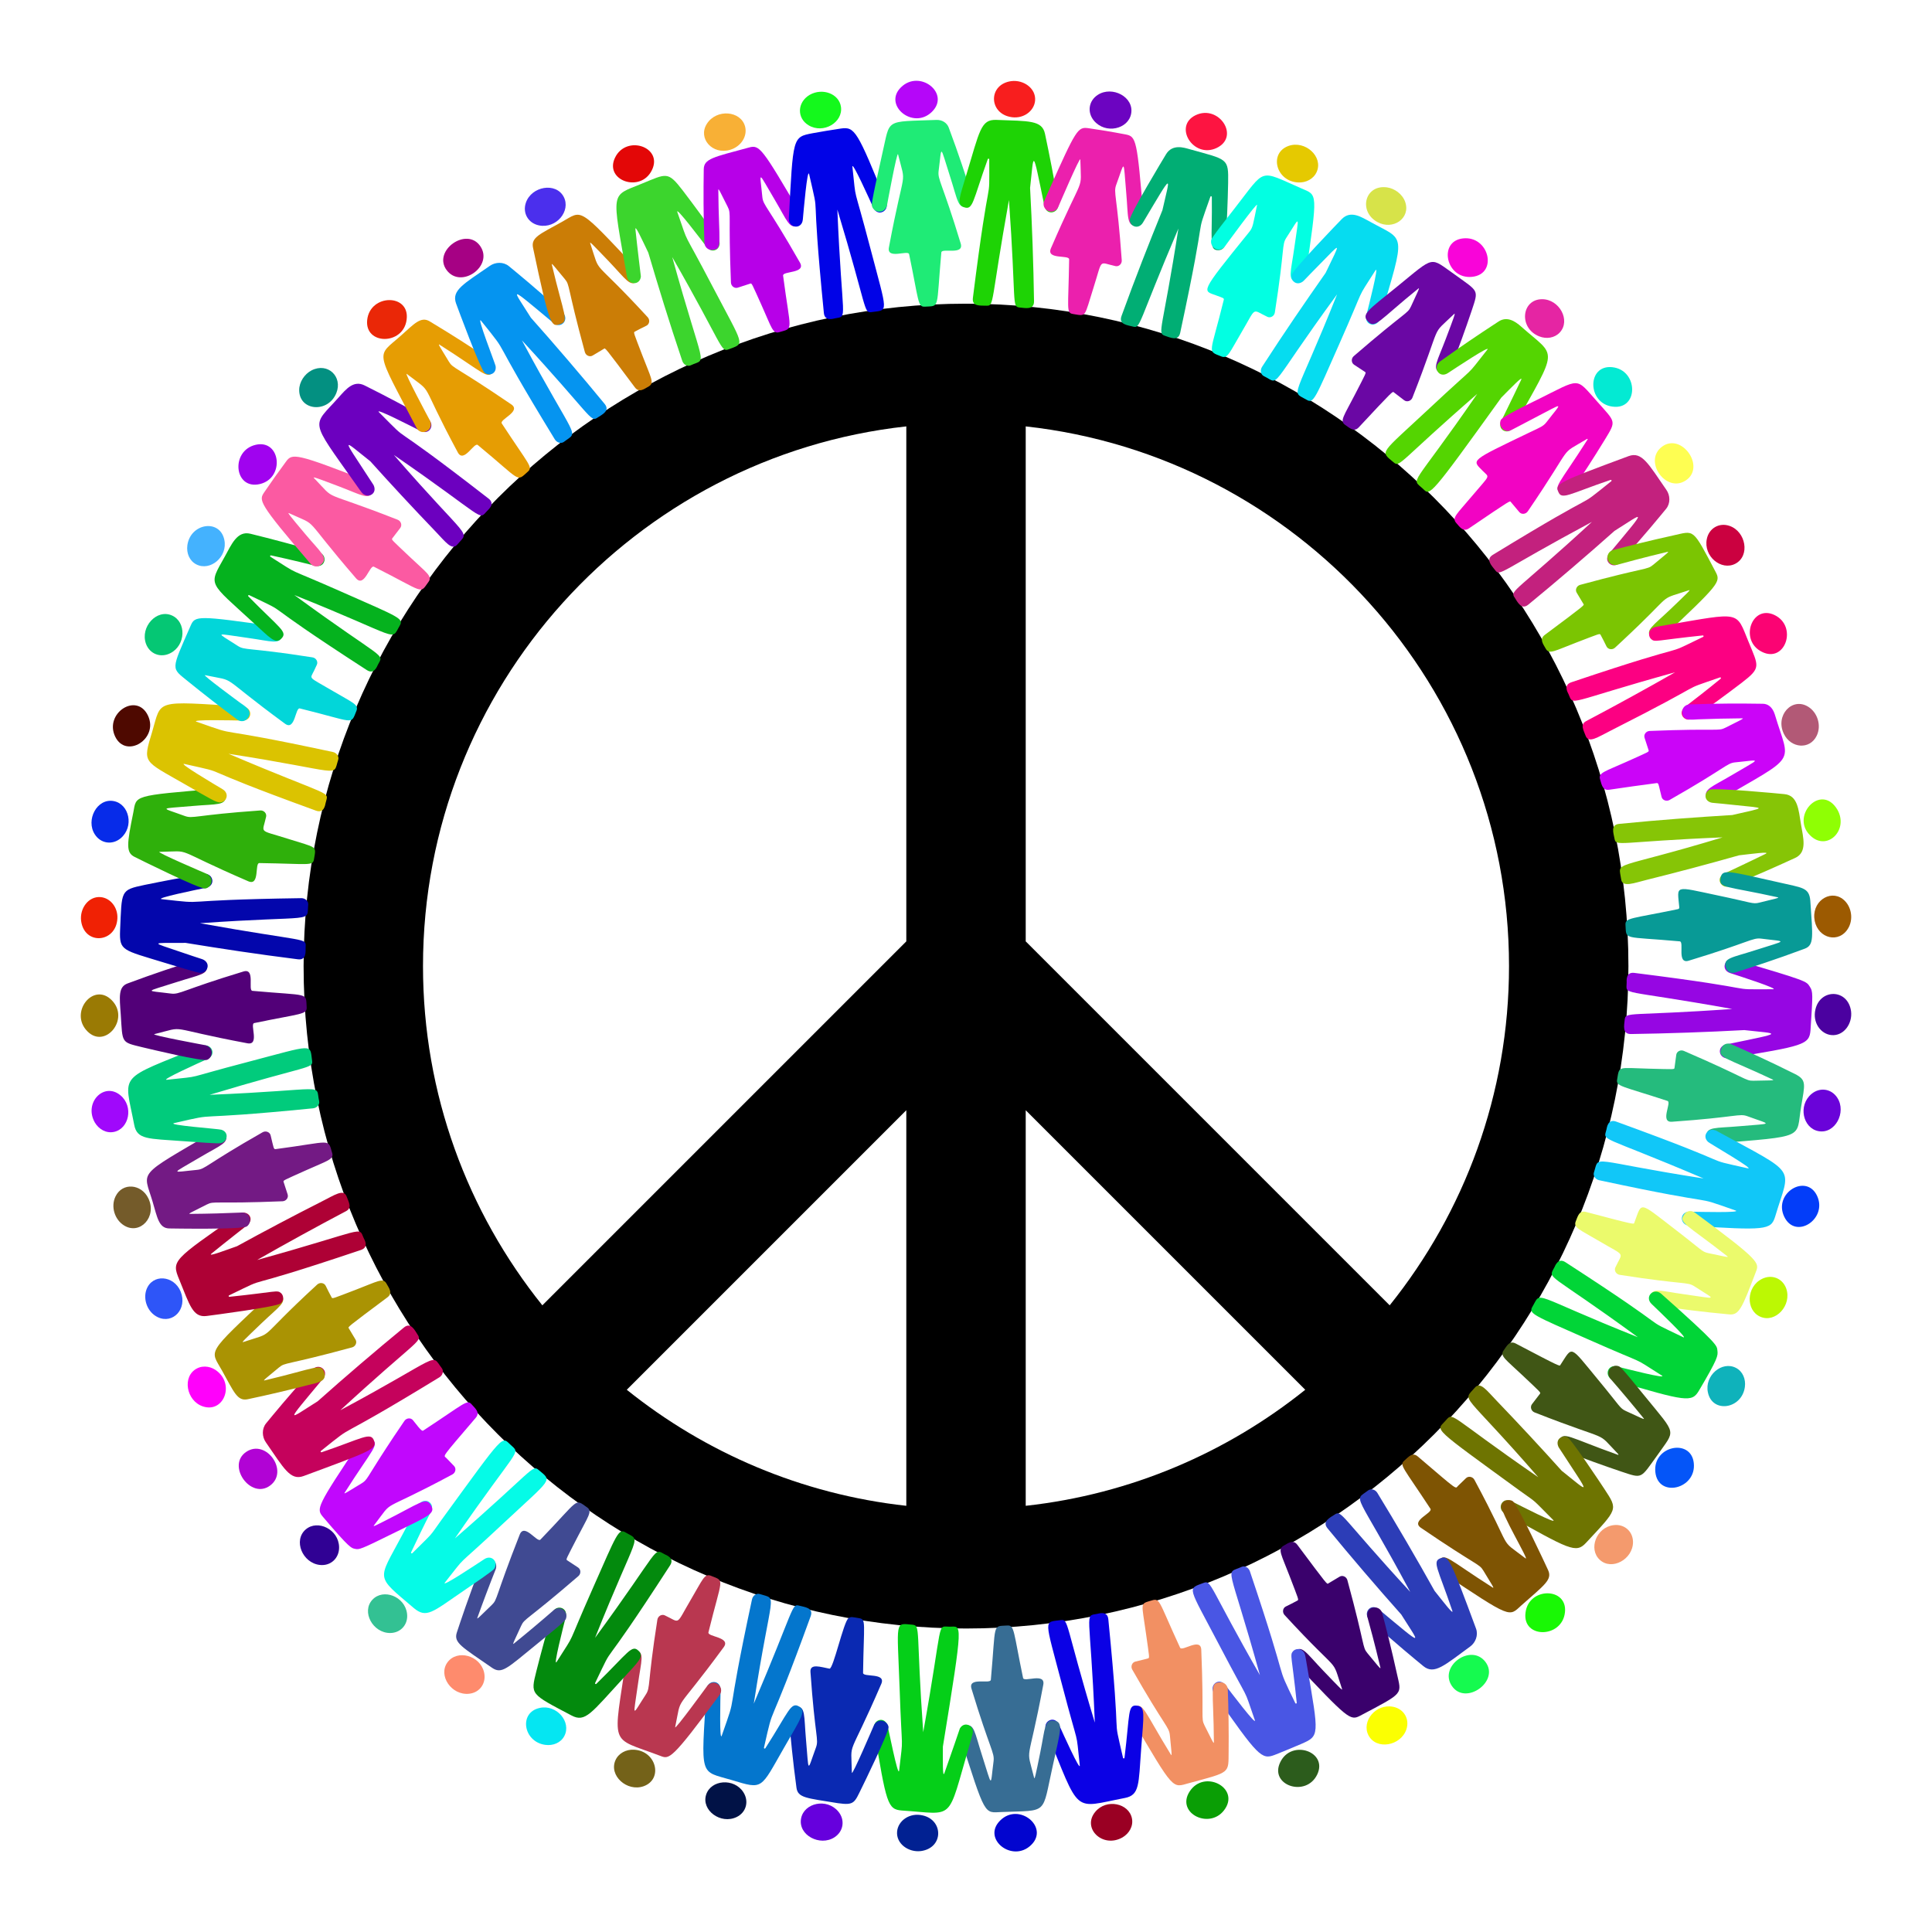 <?xml version="1.0" encoding="UTF-8"?>
<!DOCTYPE svg  PUBLIC '-//W3C//DTD SVG 1.1//EN'  'http://www.w3.org/Graphics/SVG/1.1/DTD/svg11.dtd'>
<svg enable-background="new 0 0 1745.813 1745.974" version="1.1" viewBox="0 0 1745.8 1746" xml:space="preserve" xmlns="http://www.w3.org/2000/svg">
<style type="text/css">
	.st0{fill:#9606E3;}
	.st1{fill:#4B01A0;}
	.st2{fill:#25BB7D;}
	.st3{fill:#6A03D9;}
	.st4{fill:#11C7F8;}
	.st5{fill:#033DF9;}
	.st6{fill:#EBFA6C;}
	.st7{fill:#BCF803;}
	.st8{fill:#01D537;}
	.st9{fill:#0FB2BB;}
	.st10{fill:#405615;}
	.st11{fill:#0455F8;}
	.st12{fill:#6E7401;}
	.st13{fill:#F49A6D;}
	.st14{fill:#7E5403;}
	.st15{fill:#19F805;}
	.st16{fill:#2C3DB7;}
	.st17{fill:#15FA4F;}
	.st18{fill:#3A016C;}
	.st19{fill:#FBFF02;}
	.st20{fill:#4956E4;}
	.st21{fill:#2C5C1C;}
	.st22{fill:#F29063;}
	.st23{fill:#0A9E05;}
	.st24{fill:#0B01E5;}
	.st25{fill:#9A0023;}
	.st26{fill:#376D94;}
	.st27{fill:#0205CF;}
	.st28{fill:#05CF18;}
	.st29{fill:#012192;}
	.st30{fill:#0A29B2;}
	.st31{fill:#6600DD;}
	.st32{fill:#0476CD;}
	.st33{fill:#011246;}
	.st34{fill:#B93750;}
	.st35{fill:#746219;}
	.st36{fill:#038A0D;}
	.st37{fill:#05E6F2;}
	.st38{fill:#404A92;}
	.st39{fill:#FE8B6D;}
	.st40{fill:#05FBE7;}
	.st41{fill:#33C193;}
	.st42{fill:#C107FD;}
	.st43{fill:#300194;}
	.st44{fill:#C5025C;}
	.st45{fill:#B103D5;}
	.st46{fill:#AA9303;}
	.st47{fill:#FF01FB;}
	.st48{fill:#AE0135;}
	.st49{fill:#2E55F8;}
	.st50{fill:#731A84;}
	.st51{fill:#745B2A;}
	.st52{fill:#01CB7C;}
	.st53{fill:#A008FB;}
	.st54{fill:#520078;}
	.st55{fill:#9A7A04;}
	.st56{fill:#0306AC;}
	.st57{fill:#F02104;}
	.st58{fill:#2FB00B;}
	.st59{fill:#072BE9;}
	.st60{fill:#DBC301;}
	.st61{fill:#4E0900;}
	.st62{fill:#02D6D9;}
	.st63{fill:#05C774;}
	.st64{fill:#05B21E;}
	.st65{fill:#44B2FE;}
	.st66{fill:#FB5AA2;}
	.st67{fill:#A003EF;}
	.st68{fill:#6C00BF;}
	.st69{fill:#039081;}
	.st70{fill:#E69D03;}
	.st71{fill:#EA2707;}
	.st72{fill:#0594F0;}
	.st73{fill:#A60184;}
	.st74{fill:#CB7D06;}
	.st75{fill:#4B2FED;}
	.st76{fill:#3CD52D;}
	.st77{fill:#E30707;}
	.st78{fill:#B700E8;}
	.st79{fill:#F8B036;}
	.st80{fill:#0103E7;}
	.st81{fill:#14F91C;}
	.st82{fill:#1FEB76;}
	.st83{fill:#B506F9;}
	.st84{fill:#1ED305;}
	.st85{fill:#F81E1E;}
	.st86{fill:#EB20AD;}
	.st87{fill:#6C04C1;}
	.st88{fill:#01AE74;}
	.st89{fill:#FD1441;}
	.st90{fill:#02FFE2;}
	.st91{fill:#E5C901;}
	.st92{fill:#06DCF0;}
	.st93{fill:#D7E349;}
	.st94{fill:#6A07A4;}
	.st95{fill:#F904D9;}
	.st96{fill:#54D501;}
	.st97{fill:#E525A3;}
	.st98{fill:#F203C3;}
	.st99{fill:#03EAD3;}
	.st100{fill:#C3217E;}
	.st101{fill:#FEFE52;}
	.st102{fill:#7BC502;}
	.st103{fill:#CB0140;}
	.st104{fill:#FC0082;}
	.st105{fill:#FB0373;}
	.st106{fill:#CB04F8;}
	.st107{fill:#B25976;}
	.st108{fill:#86C506;}
	.st109{fill:#8FFF04;}
	.st110{fill:#089A96;}
	.st111{fill:#9C5A01;}
</style>

	
		<path d="m872.91 274.42c-330.05 0-598.57 268.52-598.57 598.57s268.52 598.57 598.57 598.57 598.57-268.52 598.57-598.57-268.52-598.57-598.57-598.57zm490.67 598.57c0 115.88-40.408 222.49-107.84 306.54l-328.88-328.88v-465.35c245.26 26.949 436.72 235.37 436.72 487.69zm-544.62 487.69c-94.92-10.43-181.77-48.038-252.59-104.86l252.59-252.59v357.45zm107.9-357.45 252.59 252.59c-70.821 56.821-157.67 94.43-252.59 104.86v-357.45zm-107.9-617.94v465.35l-328.89 328.88c-67.431-84.044-107.84-190.65-107.84-306.54 1e-3 -252.33 191.46-460.74 436.72-487.69z"/>
		
			
				
					<path class="st0" d="m1559.9 943.76c54.22-11.188 48.306-9.331 16.31-12.945-32.34 1.78-70.044 3.096-102.43 3.566-8.098 0.108-6.128-7.85-5.673-12.945 0.766-7.547 4.582-3.117 97.154-9.707-103.59-18.632-95.359-11.738-95.382-23.917 0.018-1.633-0.893-9.649 6.897-8.676 127.16 15.984 77.492 14.883 125.22 14.772 6.733-0.015-30.047-11.839-38.593-14.607-9.034-2.951-4.825-14.682 3.971-12.115 65.925 19.227 64.828 19.56 67.888 24.203 3.188 4.832 2.825 6.929 0.749 39.605-1.078 13.164-6.44 14.199-73.616 25.193-9.052 1.495-11.882-10.516-2.495-12.427z"/>
					<path class="st1" d="m1655.1 935.34c-9.779-0.814-17.464-11.289-14.645-23.16 4.288-19.006 29.422-18.832 32.209 1.62 1.411 11.25-6.642 22.445-17.564 21.54z"/>
				
				
					<path class="st2" d="m1542.1 1026.9c-0.547-9.027 8.054-7.286 29.641-9.213 31.324-2.754 29.46-0.878 7.399-8.996-7.736-2.813-8.637 0.742-68.336 4.95-11.143 0.781-0.034-17.517-3.985-18.81-41.653-13.67-46.599-13.032-45.548-19.353 2.089-12.63 0.296-10.56 28.788-9.8 23.191 0.562 22.847 0.802 23.067-0.778 1.578-11.259 1.264-8.902 1.58-11.68 0.349-3.071 3.795-4.901 6.83-3.611 57.791 24.948 55.233 27.097 62.992 26.966 13.866-0.284 19.342-0.132 17.469-1.017-43.647-20.573-50.215-19.406-46.579-28.28 1.638-4.03 5.687-5.136 9.093-3.654 20.294 8.961 33.746 15.099 57.411 26.836 10.925 5.49 8.951 9.358 5.597 29.828-4.807 28.667 5.567 26.157-78.07 33.018-3.395 0.268-7.072-1.716-7.349-6.406z"/>
					<path class="st3" d="m1643.1 1022.1c-13.911-2.686-18.61-23.136-6.189-33.591 7.491-6.259 17.971-4.865 23.349 3.503 8.426 13.006-1.942 33.027-17.16 30.088z"/>
				
			
			
				
					<path class="st4" d="m1527 1094.9c8.309 0.158 47.599 1.144 41.193-1.105-44.309-15.561-3.437-1.648-123.03-27.289-3.534-0.762-5.821-4.084-4.859-7.051 5.33-16.392-5.838-10.831 99.084 5.428-96.099-40.938-90.402-32.794-87.698-44.52 0.348-1.432 1.24-9.577 8.67-6.885 120.42 43.733 71.871 31.613 118.82 42.205 7.676 1.735-34.256-22.433-35.743-23.829-6.092-5.721 0.641-13.799 7.816-9.905 74.616 40.838 66.613 31.05 52.792 77.502-3.802 12.083-8.458 12.497-77.382 8.121-9.137-0.566-9.266-12.908 0.338-12.672z"/>
					<path class="st5" d="m1612.2 1099.3c-9.91-21.237 19.845-39.183 29.643-18.96 10.126 21.071-19.465 40.557-29.643 18.96z"/>
				
				
					<path class="st6" d="m1491.1 1171.9c1.612-8.91 9.353-5.312 30.936-2.344 31.117 4.314 29.014 5.809 9.25-7.098-6.895-4.465-8.238-1.176-67.701-10.487-3.25-0.51-5.221-3.895-3.914-6.694 6.842-14.634 9.593-9.488-14.31-23.611-17.871-10.581-23.77-12.225-21.495-17.983 1.906-4.673 3.034-10.189 9.345-8.526 45.385 12.037 43.062 11.119 43.549 9.838 7.195-18.923 3.232-20.035 35.836 5.094 25.722 19.723 25.054 20.984 31.141 22.275 13.579 2.828 18.876 4.199 17.249 2.918-38.046-29.911-44.572-30.184-39.071-37.99 2.532-3.605 6.734-3.703 9.683-1.526 59.535 43.955 58.156 45.405 55.032 53.607-12.527 32.89-15.14 39.158-24.029 38.339-24.228-2.227-44.473-4.841-65.783-7.925-3.518-0.521-6.548-3.464-5.718-7.887z"/>
					<path class="st7" d="m1590.6 1189.8c-13.239-5.861-12.651-27.047 1.504-34.13 8.648-4.406 18.578-0.777 21.972 8.644 5.319 15.105-9.682 31.593-23.476 25.486z"/>
				
			
			
				
					<path class="st8" d="m1461.2 1234.8c7.551 1.894 46.227 11.817 40.415 8.146-29.791-18.815-8.081-6.763-67.174-32.947-48.645-21.478-53.353-22.883-49.768-29.102 8.751-14.819-3.219-11.87 95.324 27.422-82.175-60.152-81.385-51.831-75.463-63.016 0.739-1.429 3.363-9.052 9.971-4.783 107.82 69.768 62.907 46.886 106.33 67.743 6.106 2.933-22.135-23.962-28.385-29.935-6.818-6.549 1.893-15.238 8.758-9.18 52.429 46.586 50.099 46.719 50.697 51.324 0.552 4.663 0.508 6.982-16.616 36.008-6.489 10.995-11.068 10.239-77.188-9.364-8.783-2.59-6.166-14.676 3.101-12.316z"/>
					<path class="st9" d="m1543.3 1258.2c-3.257-15.232 12.707-28.757 25.381-22.139 6.148 3.21 8.997 10.174 8.013 17.302-2.788 20.035-29.471 23.955-33.394 4.837z"/>
				
				
					<path class="st10" d="m1409 1301.8c3.702-8.72 7.55-3.419 53.005 12.825 0.329 0.119 0.616-0.307 0.376-0.558-21.855-22.643-2.933-9.208-75.716-37.776-3.057-1.222-4.218-4.956-2.347-7.417l7.168-9.361c0.954-1.31 0.937-0.95-15.854-16.857-14.879-14.122-20.59-17.363-16.95-22.338 2.939-4.018 5.175-9.305 11-6.255 41.649 21.883 39.543 20.499 40.31 19.336 11.329-17.215 7.873-18.402 33.752 12.933 20.72 25.005 19.778 26.072 25.432 28.698 12.646 5.805 17.44 8.288 16.146 6.685-9.43-11.658-20.645-25.017-30.481-36.297-4.563-6.709 2.036-12.547 7.16-11.072 2.113 0.61 1.941-0.366 24.632 27.646 28.954 35.551 27.397 29.317 10.904 53.11-15.36 21.126-12.994 21.145-32.199 14.758-16.754-5.653-34.119-11.89-52.492-19.077-3.314-1.288-5.61-4.842-3.846-8.983z"/>
					<path class="st11" d="m1495.8 1330.1c-2.381-23.744 32.232-30.671 34.737-8.157 2.691 23.695-32.362 32.055-34.737 8.157z"/>
				
			
			
				
					<path class="st12" d="m1365.8 1356.5c7.577 3.866 42.414 21.734 37.62 16.923-20.399-20.462-13.459-14.441-29.775-26.17-80.533-58.637-75.759-54.286-68.017-62.86 8.395-9.041-0.198-7.797 84.383 50.459-69.425-79.923-68.698-67.49-57.282-80.975 4.886-5.773 10.776 2.656 19.643 11.835 19.841 20.645 41.082 43.545 58.871 63.368 25.738 20.469 26.367 23.394 1.094-15.348-3.842-5.851-3.93-5.893-4.303-6.855-2.499-6.469 3.508-10.277 8.245-8.119 3.833 1.757 31.771 44.12 33.658 46.984 12.179 18.636 12.052 17.402-16.715 48.322-9.303 9.994-14.866 6.204-73.198-26.265-8.011-4.496-2.619-15.587 5.776-11.299z"/>
					<path class="st13" d="m1445.5 1409.4c-10.357-9.717-3.061-29.243 12.516-31.244 9.544-1.273 17.531 5.422 17.612 15.22 0.053 15.688-19.241 26.24-30.128 16.024z"/>
				
				
					<path class="st14" d="m1300.1 1410.4c5.52-7.771 8.061-1.676 48.824 24.205 1.757 1.125-1.34-3.483-8.489-15.294-4.051-6.636-4.756-3.496-56.505-38.771-9.447-6.515 11.12-13.405 8.639-17.187-24.779-37.85-28.306-39.334-23.523-43.578 3.958-3.507 7.297-7.774 12.135-3.647 37.732 32.224 33.596 29.075 36.36 26.505 1.916-1.768 1.656-1.542 7.155-6.915 2.212-2.16 6.063-1.422 7.621 1.474 37.23 69.282 20.219 51.081 46.133 70.946 4.327 3.295-23.321-42.259-21.587-47.739 1.062-3.289 5.74-6.323 9.845-4.063 4.361 2.406 30.301 58.32 32.169 62.392 4.022 8.728-3.104 13.296-24.121 31.937-11.438 10.314-8.149 12.698-72.875-30.629-3.001-2.033-4.363-6.017-1.781-9.636z"/>
					<path class="st15" d="m1378.5 1457.2c2.834-23.299 38.079-23.146 35.636-0.301-2.536 23.734-38.782 24.019-35.636 0.301z"/>
				
			
			
				
					<path class="st16" d="m1245.9 1454.2c42.52 35.419 37.435 32.001 20.305 4.709-21.561-24.192-46.095-52.866-66.65-77.904-5.131-6.266 2.32-9.663 6.598-12.473 6.268-4.236 5.386 1.755 68.156 69.927-50.243-93.716-51.661-81.202-37.986-91.705 2.481-1.901 6.374-0.854 8.263 2.23 16.904 27.645 35.93 60.232 51.699 88.535 7.489 9.342 17.697 22.846 15.997 17.859-13.012-38.476-18.603-44.668-10.242-47.436 6.911-2.298 8.416 0.793 31.737 63.723 2.176 5.931-0.436 12.713-5.433 16.291-23.083 16.829-32.266 25.711-42.197 17.579-6.23-5.135-24.84-20.296-48.404-41.629-6.801-6.14 0.804-15.838 8.157-9.706z"/>
					<path class="st17" d="m1311.9 1523.4c-11.99-17.901 17.427-38.823 30.401-21.619 13.233 17.548-18.164 39.891-30.401 21.619z"/>
				
				
					<path class="st18" d="m1169.9 1492.1c6.639-5.902 10.212 1.225 25.672 17.419 15.14 15.787 17.735 18.541 17.12 16.667-10.358-31.215 0.877-9.406-51.929-66.819-2.227-2.423-1.661-6.297 1.105-7.671 6.346-3.149 4.077-1.986 10.491-5.365 1.439-0.76 1.121-0.808-6.991-22.022-7.368-19.323-10.998-24.377-5.63-27.464 4.415-2.471 8.733-6.075 12.637-0.845 27.913 37.353 26.602 35.598 27.953 34.799 9.383-5.545 7.421-4.364 10.115-6.049 2.62-1.638 6.201-0.081 7.083 3.095 16.522 60.81 13.238 60.086 18.172 66.069 8.864 10.667 12.157 15.044 11.683 13.028-5.29-22.349-9.626-37.964-11.81-45.925-1.426-9.435 11.187-11.592 13.411-3.306 3.285 12.033 8.61 33.324 13.212 54.27 4.214 19.509 7.437 16.963-33.153 38.392-8.954 4.718-11.155 2.893-59.576-48.545-2.454-2.623-2.945-6.807 0.435-9.728z"/>
					<path class="st19" d="m1236.6 1568.1c-6.626-12.66 6.644-28.997 22.407-25.775 9.563 1.958 15.005 11.021 11.813 20.443-5.046 14.907-27.136 18.868-34.22 5.332z"/>
				
			
			
				
					<path class="st20" d="m1107.3 1522.7c4.806 6.286 28.807 38.007 26.551 31.533-11.618-33.329-2.107-10.301-32.053-67.615-28.582-54.537-29.29-50.541-14.13-56.308 7.04-2.689 5.02 3.261 50.826 83.368-29.047-104.78-31.902-90.63-16.597-97.806 2.827-1.323 6.377 0.548 7.534 3.978 38.306 113.81 20.868 77.528 41.06 119.2 0.315 0.65 1.351 0.348 1.277-0.369-4.437-42.592-6.404-43.042-3.37-46.581 2.073-2.381 6.556-3.017 9.375 0.369 1.707 2.056 1.606 3.209 3.408 13.556 10.688 62.494 11.329 62.553-5.431 69.881-8.419 3.676-22.553 9.358-23.971 9.883-11.855 4.519-14.957 1.277-54.582-55.411-5.236-7.467 4.297-15.339 10.103-7.682z"/>
					<path class="st21" d="m1157 1592.1c10.212-20.66 43.117-9.286 33.292 11.337-10.129 21.241-43.901 9.743-33.292-11.337z"/>
				
				
					<path class="st22" d="m1024.7 1542.6c8.611-4.502 8.6 2.71 33.441 43.067 1.099 1.784 0.3-3.793-1.002-17.504-0.804-8.15-4.213-7.193-34.002-59.471-1.626-2.857-0.21-6.515 2.79-7.248 6.935-1.69 8.693-2.089 11.427-2.858 1.563-0.424 1.289-0.423-1.888-23.048-3.752-26.903-5.358-26.183 3.545-28.849 9.805-2.926 6.425-3.086 27.345 42.212 1.755 3.813 18.597-9.583 19.135 1.781 2.538 62.461-0.559 61.471 2.945 68.467 6.265 12.398 8.481 17.359 8.468 15.293-0.349-48.332-4.181-53.649 5.338-54.252 4.453-0.284 7.099 3.016 7.225 6.605 0.647 17.246 0.957 38.891 0.746 55.85-0.3 20.09 2.279 18.32-35.805 28.643-15.286 4.133-12.947 7.964-52.31-59.29-1.78-3.065-1.379-7.275 2.602-9.398z"/>
					<path class="st23" d="m1075 1618.8c12.969-19.942 44.47-3.877 32.285 15.279-12.763 20.286-45.331 4.799-32.285-15.279z"/>
				
			
			
				
					<path class="st24" d="m956.88 1558.4c3.18 6.989 19.567 43.492 18.817 36.678-3.853-35.024 0.253-10.535-16.1-73.065-15.924-60.583-16.706-55.871-1.16-58.054 7.419-1.034 3.758 2.939 30.867 92.631-4.213-102.51-9.877-95.99 2.24-98.298 1.234-0.22 9.17-3.036 9.955 4.83 12.645 127.64 2.527 78.323 13.301 125.36 0.161 0.704 1.238 0.639 1.327-0.077 4.981-40.433 2.686-48.366 11.445-47.115 7.524 0.953 5.988 7.497 3.597 39.279-2.351 31.8-1.267 41.559-14.78 44.136-47.518 9.082-39.769 16.264-71.072-61.07-3.45-8.481 7.631-13.961 11.563-5.237z"/>
					<path class="st25" d="m989.73 1637.2c10.039-12.156 30.44-7.844 33.136 6.047 1.338 6.893-2.443 13.455-8.535 17.067-17.969 10.237-36.918-8.355-24.601-23.114z"/>
				
				
					<path class="st26" d="m871.86 1559.4c8.585-2.41 8.696 5.613 15.547 26.838 9.616 29.87 7.345 28.726 10.404 5.26 1.018-8.038-3.211-10.365-19.949-65.547-3.322-10.967 17.093-3.792 17.493-8.05 4.714-52.295 1.029-48.163 14.86-49.056 6.619-0.422 5.455 5.214 14.261 47.444 0.856 4.084 20.281-5.155 18.271 6.016-14.415 77.006-15.891 53.426-8.273 84.206 0.423 1.686 1.244-1.678 5.584-23.253 4.469-22.086 3.668-29.877 12.417-28.451 8.616 1.402 6.01 8.247-1.088 40.421-10.158 45.319-3.48 40.424-46.344 42.166-15.788 0.6-14.303 5.011-37.802-69.423-1.061-3.398 0.276-7.402 4.619-8.571z"/>
					<path class="st27" d="m903.93 1644.9c16.907-16.512 44.242 6.021 28.014 22.1-16.901 16.879-45.21-5.417-28.014-22.1z"/>
				
			
			
				
					<path class="st28" d="m801.71 1558.3c0.81 1.825 9.913 49.256 10.787 41.523 3.949-34.957 2.57-10.208 0.388-74.851-2.203-61.427-4.585-58.292 11.655-56.842 7.547 0.766 3.118 4.595 9.708 97.154 18.635-103.61 11.741-95.358 23.917-95.381 10.857 0.122 12.802-8.055-6.152 108.37 0.028 11.963-0.416 28.907 1.365 23.974 5.637-15.731 13.981-40.365 13.981-40.365 3.398-5.841 10.224-3.735 11.49 1.337 0.644 2.592 0.051 3.589-2.823 13.693-20.614 70.536-12.43 62.213-61.043 59.126-12.907-1.057-14.083-5.734-25.193-73.616-1.306-7.913 8.466-11.953 11.92-4.121z"/>
					<path class="st29" d="m810.63 1655.1c0.817-9.818 11.329-17.454 23.16-14.646 18.922 4.27 18.905 29.412-1.62 32.21-11.256 1.41-22.444-6.648-21.54-17.564z"/>
				
				
					<path class="st30" d="m719.09 1542.1c9.027-0.547 7.286 8.054 9.213 29.642 2.753 31.327 0.879 29.458 8.996 7.399 2.815-7.74-0.744-8.669-4.95-68.336-0.554-7.9 9.095-4.513 17.19-2.966 3.424 0.656 12.731-42.541 17.187-45.626 2.261-1.594 3.516-0.986 9.717 0.04 6.302 1.047 4.119 4.261 3.446 49.388-0.067 4.313 20.937-0.561 16.491 9.896-31.053 71.935-27.259 48.702-26.612 80.327 0.086 3.602 19.483-41.819 20.049-43.138 4.038-7.008 12.156-3.57 13.078 1.689 0.752 4.354-23.483 53.667-24.022 54.764-6.793 13.698-6.557 16.352-21.674 14.225-28.597-4.685-36.266-4.722-37.5-14.059-3.248-24.09-5.269-44.589-7.017-65.895-0.267-3.397 1.716-7.074 6.408-7.35z"/>
					<path class="st31" d="m723.9 1643.1c2.686-13.906 23.132-18.615 33.591-6.189 6.259 7.492 4.865 17.971-3.503 23.349-12.96 8.396-33.036-1.895-30.088-17.16z"/>
				
			
			
				
					<path class="st32" d="m651.12 1527.1c-0.159 8.322-1.144 47.597 1.106 41.193 15.554-44.289 1.664-3.516 27.289-123.03 0.762-3.534 4.084-5.821 7.051-4.859 16.726 5.439 10.785-5.542-5.428 99.084 36.984-86.822 34.057-90.489 41.052-88.584 4.693 1.316 13.172 1.775 10.353 9.555-41.2 113.45-31.972 73.463-42.206 118.82-0.161 0.711 0.841 1.105 1.233 0.492 21.106-32.838 23.021-42.556 30.702-37.6 6.223 4.005 2.238 9.267-13.753 37.047-21.619 37.641-18.598 37.951-47.221 29.308-29.311-8.721-27.973-1.093-22.851-81.764 0.567-9.136 12.912-9.266 12.673 0.339z"/>
					<path class="st33" d="m638.05 1621.8c4.302-13.699 25.247-15.351 33.641-2.362 5.257 8.078 2.779 18.201-6.049 22.478-14.428 6.933-31.997-6.09-27.592-20.116z"/>
				
				
					<path class="st34" d="m574.09 1491.1c8.909 1.612 5.313 9.347 2.344 30.936-4.314 31.117-5.809 29.014 7.098 9.25 4.465-6.895 1.176-8.238 10.487-67.701 0.51-3.25 3.895-5.221 6.694-3.914 14.634 6.842 9.488 9.593 23.611-14.31 10.581-17.871 12.225-23.77 17.983-21.495 13.047 5.32 10.297 0.494-2.149 51.18-1.02 4.141 20.5 4.157 13.849 13.329-46.387 63.227-37.456 41.318-43.915 72.332-0.717 3.501 27.873-35.738 29.197-37.552 6.566-7.073 15.966 1.628 10.935 8.443-43.928 59.5-45.398 58.159-53.607 55.033-46.889-17.859-42.552-5.932-30.414-89.812 0.521-3.516 3.462-6.55 7.887-5.719z"/>
					<path class="st35" d="m556.13 1590.6c2.815-6.358 9.591-9.856 16.607-9.53 20.396 0.908 26.697 26.588 8.88 33.006-15.092 5.315-31.598-9.671-25.487-23.476z"/>
				
			
			
				
					<path class="st36" d="m511.22 1461.2c-1.994 7.953-11.797 46.196-8.146 40.415 18.815-29.792 6.755-8.062 32.947-67.174 21.339-48.329 22.864-53.363 29.102-49.768 14.82 8.752 11.869-3.217-27.422 95.324 60.631-82.829 52.115-81.235 63.016-75.463 1.449 0.75 9.052 3.363 4.783 9.971-69.768 107.82-46.886 62.908-67.743 106.33-0.313 0.651 0.569 1.273 1.084 0.769 29.145-28.553 32.127-36.058 38.329-29.734 5.26 5.359-1.216 10.468-13.771 24.384-29.393 31.935-34.449 40.498-46.973 33.89-37.434-19.765-37.067-18.576-31.727-40.124 4.336-17.192 9.414-35.757 14.205-51.919 2.589-8.776 14.679-6.171 12.316 3.101z"/>
					<path class="st37" d="m487.82 1543.3c15.262-3.264 28.741 12.739 22.139 25.381-3.205 6.138-10.161 8.999-17.302 8.013-19.947-2.776-24.066-29.448-4.837-33.394z"/>
				
				
					<path class="st38" d="m448.1 1417.6c-5.56 13.916-11.734 30.244-16.78 44.364-0.723 1.996 3.185-2.159 13.047-11.678 5.508-5.358 2.35-5.221 25.287-63.662 4.244-10.622 15.763 7.634 18.689 4.598 36.248-37.558 30.471-37.215 42.199-29.11 5.047 3.492 0.794 8.371-8.622 26.706-10.659 20.707-10.701 20.258-9.374 21.134l9.847 6.481c2.565 1.724 2.751 5.561 0.255 7.749-47.523 41.041-48.455 37.898-51.733 44.955-5.805 12.646-8.288 17.44-6.685 16.146 11.662-9.432 25.016-20.644 36.297-30.481 6.709-4.563 12.547 2.036 11.072 7.16-0.61 2.113 0.366 1.941-27.646 24.631-25.882 21.078-30.538 26.313-39.187 20.556-27.371-18.973-35.027-22.658-31.959-31.995 3.151-9.474 10.579-32.242 22.354-62.347 3.073-7.908 15.367-4.532 12.939 4.793z"/>
					<path class="st39" d="m404.43 1502c8.732-11.694 29.26-6.244 32.951 9.004 2.322 9.69-3.638 18.411-13.328 19.489-16.164 1.836-28.491-16.616-19.623-28.493z"/>
				
			
			
				
					<path class="st40" d="m389.46 1365.9c-6.876 13.475-12.531 25.198-18.006 36.85-0.305 0.654 0.571 1.279 1.083 0.77 20.471-20.408 14.446-13.467 26.17-29.775 58.647-80.548 54.289-75.755 62.86-68.017 9.197 8.54 7.199 0.669-50.459 84.383 70.338-61.099 69.776-66.754 75.499-61.918 12.399 10.496 13.148 6.407-31.931 48.504-47.554 44.533-30.568 25.56-52.573 53.229-4.265 5.362 28.743-16.58 35.478-21.004 6.348-4.177 12.232 1.73 9.622 7.457-0.856 1.868 0.455 1.504-28.713 21.4-27.729 18.938-33.09 25.015-44.727 15.162-34.976-29.792-32.399-24.218-10.862-64.827 5.841-10.935 6.37-12.017 15.261-27.99 4.492-8.005 15.591-2.626 11.298 5.776z"/>
					<path class="st41" d="m336.56 1445.5c9.768-10.411 29.252-2.993 31.244 12.516 1.273 9.539-5.417 17.531-15.221 17.612-15.692 0.054-26.238-19.242-16.023-30.128z"/>
				
				
					<path class="st42" d="m335.6 1300.1c7.751 5.506 1.732 7.974-24.205 48.824-1.125 1.756 3.483-1.34 15.294-8.489 5.336-3.257 4.343-4.324 21.962-31.368 6.454-9.836 7.02-10.775 16.809-25.136 1.873-2.715 5.763-3.013 7.7-0.604 8.053 10.419 8.505 9.887 9.487 9.243 37.782-24.735 39.337-28.303 43.578-23.523 3.444 3.888 7.784 7.284 3.647 12.136-32.222 37.729-29.076 33.595-26.505 36.36 1.762 1.909 1.539 1.654 6.915 7.155 2.16 2.212 1.422 6.063-1.474 7.621-69.266 37.222-51.073 20.209-70.946 46.133-1.227 1.612 3.563-1.027 7.07-2.761 35.833-17.854 39.797-23.576 44.543-15.455 4.233 7.363-1.635 9.367-32.239 24.379-32.107 15.858-32.553 15.824-36.649 14.924-3.069-0.723-4.504-0.23-28.696-28.798-6.294-7.435-5.907-9.131 34.072-68.855 2.049-3.028 6.041-4.352 9.637-1.786z"/>
					<path class="st43" d="m276.3 1382c10.78-9.195 29.835-0.032 30.118 16.08 0.17 9.712-7.38 17.116-17.313 16.054-15.833-1.693-24.367-22.273-12.805-32.134z"/>
				
			
			
				
					<path class="st44" d="m291.8 1245.9c-35.387 42.481-32.025 37.449-4.709 20.305 24.191-21.56 52.868-46.097 77.904-66.65 6.266-5.131 9.663 2.32 12.473 6.598 4.236 6.268-1.762 5.392-69.927 68.156 93.751-50.263 81.206-51.656 91.705-37.986 1.901 2.481 0.854 6.374-2.23 8.263-104.18 63.706-70.619 37.336-107.06 66.546-0.563 0.451-0.024 1.383 0.661 1.149 36.877-12.471 44.569-18.902 47.436-10.242 2.488 7.483-3.171 9.299-63.723 31.737-12.062 4.425-17.831-7.018-34.085-30.456-3.534-5.003-3.799-12.271 0.216-17.174 5.128-6.221 20.286-24.83 41.629-48.404 6.143-6.804 15.829 0.813 9.705 8.158z"/>
					<path class="st45" d="m222.56 1311.9c17.901-11.99 38.823 17.427 21.619 30.401-17.542 13.229-39.891-18.164-21.619-30.401z"/>
				
				
					<path class="st46" d="m253.89 1169.9c5.902 6.639-1.225 10.212-17.419 25.672-15.819 15.17-18.537 17.733-16.667 17.12 31.164-10.341 8.563 1.652 66.819-51.929 2.423-2.227 6.297-1.662 7.671 1.105 3.216 6.481 2.064 4.225 5.365 10.49 0.76 1.44 0.816 1.118 22.022-6.99 19.323-7.368 24.377-10.998 27.464-5.63 2.471 4.415 6.075 8.733 0.845 12.637-37.345 27.905-35.597 26.603-34.799 27.953 5.544 9.381 4.363 7.419 6.049 10.115 1.638 2.62 0.081 6.201-3.095 7.083-60.774 16.514-60.086 13.237-66.069 18.172-10.667 8.864-15.044 12.158-13.028 11.683 47.058-11.138 51.375-16.099 54.046-6.911 2.382 8.171-6.801 9.087-14.788 11.142-17.183 4.44-35.892 8.858-54.452 12.76-9.441 1.99-12.398-6.484-23.212-25.856-10.689-19.326-15.498-13.495 43.519-69.051 2.598-2.429 6.787-2.97 9.729 0.435z"/>
					<path class="st47" d="m177.89 1236.6c6.163-3.226 13.64-1.741 18.918 2.88 15.113 12.785 4.804 37.57-13.586 31.339-14.907-5.044-18.868-27.134-5.332-34.219z"/>
				
			
			
				
					<path class="st48" d="m224.55 1106.2s-22.017 17.222-33.406 26.542c-4.223 3.455 12.453-2.953 23.049-6.646 23.871-13.134 51.622-27.776 76.482-40.36 11.77-5.916 19.745-11.649 22.477-4.699 2.202 5.788 5.114 10.435-0.505 13.416-25.638 13.504-55.201 29.74-80.317 44.101 99.286-27.528 91.499-30.828 96.286-19.84 0.686 1.464 4.985 8.266-2.457 10.777-121.13 40.771-76.009 20.132-119.2 41.06-0.65 0.315-0.348 1.351 0.369 1.277 42.618-4.436 43.043-6.404 46.581-3.37 2.389 2.08 3.006 6.565-0.369 9.375-3.741 3.107-62.172 10.729-66.863 11.322-12.413 1.592-15.3-9.873-24.686-32.853-7.191-17.311-5.875-17.445 53.639-59.045 6.559-4.6 14.468 2.449 8.924 8.943z"/>
					<path class="st49" d="m132.25 1165.5c5.216-14.717 24.904-13.3 31.017 1.639 6.27 15.715-7.09 29.585-20.706 23.097-9.339-4.453-13.374-15.893-10.311-24.736z"/>
				
				
					<path class="st50" d="m203.39 1024.7c4.19 8.015-3.935 9.936-22.732 21.117-27.02 16.03-26.392 13.558-2.831 11.323 8.15-0.804 7.197-4.216 59.471-34.002 2.857-1.626 6.515-0.21 7.248 2.79 2.771 11.369 2.647 12.686 4.487 12.444 51.277-6.709 47.027-10.218 51.127 3.518 1.752 5.877-4.633 7.045-23.413 15.511-21.204 9.53-20.96 9.173-20.471 10.677l3.636 11.204c0.969 2.932-1.292 6.053-4.605 6.21-62.477 2.535-61.475-0.557-68.467 2.944-12.398 6.265-17.359 8.481-15.293 8.468 17.336-0.125 32.013-0.587 47.383-1.233 8.05 0.6 8.555 9.395 4.185 12.502-4.29 3.045-67.739 1.921-70.142 1.885-9.516-0.165-10.858-10.006-15.146-24.421-8.394-28.313-15.272-21.731 56.163-63.539 3.071-1.781 7.28-1.374 9.4 2.602z"/>
					<path class="st51" d="m104.39 1081.1c6.243-12.9 23.387-11.313 29.639 1.699 8.179 16.677-7.59 33.672-22.126 24.427-8.097-5.095-12.085-16.688-7.513-26.126z"/>
				
			
			
				
					<path class="st52" d="m187.58 956.88c-7.543 3.433-43.463 19.563-36.678 18.817 35.024-3.853 10.535 0.253 73.065-16.1 60.583-15.924 55.871-16.706 58.054-1.16 1.033 7.413-2.893 3.745-92.631 30.867 109.32-4.493 95.182-10.948 99.012 5.749 0.669 3.048-1.941 6.086-5.544 6.446-120.26 11.914-79.893 2.887-125.36 13.301-7.907 1.811 39.994 5.246 42.513 6.039 6.566 2.074 5.801 9.186 1.223 11.502-1.795 0.906-0.544 1.482-35.823-1.173-31.8-2.351-41.559-1.267-44.136-14.78-9.054-47.368-16.338-39.739 61.07-71.072 8.482-3.449 13.959 7.636 5.237 11.564z"/>
					<path class="st53" d="m108.81 989.73c12.142 10.027 7.864 30.436-6.047 33.136-6.907 1.341-13.463-2.458-17.067-8.535-10.224-17.948 8.328-36.941 23.114-24.601z"/>
				
				
					<path class="st54" d="m186.56 871.86c2.41 8.585-5.613 8.696-26.838 15.547-29.866 9.615-28.73 7.344-5.26 10.404 8.073 1.022 9.972-3.091 65.546-19.949 10.95-3.317 3.8 17.094 8.05 17.493 52.301 4.714 48.164 1.033 49.056 14.86 0.426 6.688-5.597 5.535-47.444 14.262-4.087 0.856 5.161 20.282-6.016 18.271-77-14.412-53.422-15.892-84.206-8.273-3.44 0.863 45.584 9.894 46.472 10.059 7.693 2.378 6.261 11.065 1.293 13.122-4.135 1.708-50.477-9.43-58.717-11.374-19.219-4.705-17.712-3.357-19.378-29.616-1.158-15.914-2.366-24.836 6.179-28.008 24.243-9.037 43.47-15.35 62.69-21.418 3.4-1.06 7.404 0.277 8.573 4.62z"/>
					<path class="st55" d="m101.1 903.94c16.512 16.907-6.022 44.242-22.1 28.014-16.906-16.928 5.44-45.187 22.1-28.014z"/>
				
			
			
				
					<path class="st56" d="m186.08 802.22c-8.474 1.748-46.595 9.524-39.898 10.281 46.241 5.224 4.384 0.867 126.02-0.902 3.615-0.048 6.586 2.683 6.311 5.798-1.531 17.155 8.051 9.319-97.792 16.854 97.051 17.455 95.804 12.754 95.461 21.448-0.116 4.294 0.865 12.125-6.977 11.145-37.47-4.71-68.733-9.497-101.47-14.828-32.757 0.076-31.41-0.998-4.578 8.183 19.034 6.536 19.482 6.291 20.97 7.162 5.841 3.398 3.735 10.224-1.337 11.491-2.341 0.582-1.557 0.96-34.701-9.083-37.343-11.44-40.279-10.527-39.578-28.934 1.634-36.407-0.069-36.51 22.124-41.207 17.849-3.638 33.487-6.65 52.953-9.836 9.046-1.493 11.887 10.516 2.494 12.428z"/>
					<path class="st57" d="m90.862 810.64c8.997 0.749 15.831 9.483 15.202 19.505-1.32 21.92-29.733 24.29-32.766 2.034-1.41-11.255 6.648-22.443 17.564-21.539z"/>
				
				
					<path class="st58" d="m203.87 719.09c0.547 9.026-8.051 7.285-29.642 9.213-31.324 2.754-29.46 0.878-7.399 8.996 7.736 2.813 8.637-0.742 68.336-4.95 3.285-0.23 5.957 2.625 5.298 5.643-3.422 15.679-7.377 11.346 19.238 19.805 27.353 8.721 26.102 6.033 24.016 18.646-1.047 6.297-4.253 4.119-49.388 3.446-4.323-0.068 0.572 20.941-9.896 16.491-71.809-30.999-48.762-27.258-80.327-26.612-3.602 0.086 41.803 19.476 43.138 20.049 7.008 4.038 3.57 12.156-1.689 13.078-4.862 0.84-59.771-26.494-64.055-28.647-7.769-3.899-6.922-11.286-1.058-40.029 2.969-15.526-1.595-15.163 76.077-21.537 3.456-0.271 7.077 1.776 7.351 6.408z"/>
					<path class="st59" d="m102.85 723.9c13.896 2.683 18.625 23.124 6.19 33.591-7.492 6.259-17.971 4.865-23.349-3.503-8.416-12.991 1.921-33.031 17.159-30.088z"/>
				
			
			
				
					<path class="st60" d="m218.92 651.12c-8.309-0.158-47.599-1.144-41.193 1.106 44.293 15.555 3.506 1.662 123.03 27.289 3.534 0.762 5.821 4.084 4.859 7.051-5.324 16.371 5.804 10.826-99.084-5.428 96.127 40.948 90.401 32.801 87.698 44.52-0.381 1.57-1.288 9.559-8.67 6.885-120.43-43.735-71.867-31.612-118.82-42.205-6.595-1.49 26.893 18.358 34.387 22.821 6.492 3.888 3.731 11.786-2.474 11.918-3.278 0.065-9.083-3.45-31.851-16.556-37.641-21.619-37.951-18.598-29.308-47.221 8.717-29.298 1.034-27.977 81.764-22.851 9.154 0.566 9.237 12.908-0.339 12.671z"/>
					<path class="st61" d="m133.74 646.69c9.81 21.024-19.78 39.317-29.643 18.96-10.126-21.07 19.463-40.558 29.643-18.96z"/>
				
				
					<path class="st62" d="m254.87 574.09c-1.612 8.909-9.349 5.313-30.936 2.344-31.144-4.318-29.011-5.808-9.25 7.098 6.895 4.466 8.222 1.174 67.701 10.487 3.25 0.51 5.221 3.895 3.914 6.694 0 0-1.247 2.668-2.495 5.337-3.862 8.114-5.931 4.841 16.805 18.274 17.871 10.581 23.769 12.225 21.495 17.983-5.394 13.229-0.797 10.222-51.18-2.149-4.132-1.018-4.163 20.495-13.329 13.849-63.212-46.374-41.318-37.456-72.332-43.915-3.062-0.627 30.681 24.177 31.568 24.827 4.327 3.16 11.946 7.079 7.225 13.779-2.538 3.614-6.743 3.697-9.683 1.526-14.524-10.723-30.294-22.995-44.131-34.237-15.769-12.97-16.118-9.124 2.063-50.698 3.927-8.974 6.108-9.322 76.848 0.914 3.514 0.521 6.547 3.462 5.717 7.887z"/>
					<path class="st63" d="m155.34 556.14c13.267 5.873 12.628 27.059-1.504 34.13-8.643 4.404-18.576 0.782-21.971-8.644-5.324-15.113 9.693-31.587 23.475-25.486z"/>
				
			
			
				
					<path class="st64" d="m284.78 511.23c-5.464-1.37-19.626-4.987-39.895-9.368-0.707-0.153-1.13 0.836-0.519 1.222 29.791 18.815 8.062 6.755 67.174 32.947 48.548 21.435 53.359 22.871 49.768 29.102-8.752 14.82 3.217 11.87-95.324-27.422 82.787 60.6 81.236 52.112 75.463 63.016-0.75 1.449-3.363 9.052-9.971 4.783-107.85-69.785-62.838-46.853-106.33-67.743-0.651-0.313-1.273 0.569-0.769 1.084 28.546 29.137 36.073 32.113 29.734 38.329-5.357 5.258-10.46-1.208-24.384-13.77-41.946-38.607-41.586-33.626-26.593-60.489 6.016-10.755 11.088-23.564 23.11-20.62 19.786 4.903 39.109 9.934 61.636 16.613 8.778 2.589 6.167 14.679-3.102 12.316z"/>
					<path class="st65" d="m202.71 487.82c3.263 15.259-12.735 28.743-25.381 22.139-6.138-3.205-8.999-10.161-8.013-17.302 2.776-19.947 29.448-24.066 33.394-4.837z"/>
				
				
					<path class="st66" d="m337.01 444.14c-3.488 8.214-10.252 3.101-30.691-4.608-18.775-7.122-24.044-9.073-22.689-7.659 21.852 22.64 2.933 9.21 75.716 37.776 3.057 1.222 4.218 4.956 2.347 7.417l-7.168 9.361c-0.955 1.312-0.735 1.141 15.854 16.857 14.879 14.122 20.59 17.362 16.95 22.338-8.469 11.577-2.359 10.174-49.457-13.518-3.75-1.893-8.555 19.125-16.082 10.539-51.239-59.331-31.97-45.773-60.696-58.958-1.577-0.717 0.532 2.014 14.716 18.87 13.847 16.521 21.172 21.393 14.506 27.441-3.318 3.015-7.436 2.052-9.76-0.664-47.905-55.748-46.597-57.261-41.732-64.571 11.847-17.092 7.663-11.188 19.613-27.625 5.578-7.785 9.074-7.66 74.729 18.02 3.308 1.287 5.61 4.838 3.844 8.984z"/>
					<path class="st67" d="m231.14 401.91c22.429-5.094 26.49 29.97 3.777 35.469-23.512 5.635-26.894-30.196-3.777-35.469z"/>
				
			
			
				
					<path class="st68" d="m380.12 389.47c-7.602-3.879-42.411-21.73-37.62-16.923 33.889 33.995-2.269-0.598 99.026 78.027 6.206 4.829-0.288 9.955-1.234 11.003-8.395 9.042 0.19 7.791-84.383-50.459 69.486 79.994 68.652 67.545 57.282 80.975-4.886 5.773-10.776-2.656-19.643-11.835-19.815-20.617-41.078-43.54-58.871-63.368-25.738-20.469-26.367-23.394-1.094 15.348 3.849 5.861 3.931 5.895 4.303 6.855 2.5 6.468-3.508 10.277-8.245 8.119-2.443-1.12-2.881-2.26-8.911-10.726-41.702-58.998-38.683-50.387-14.635-77.456 6.61-7.377 13.372-15.728 23.371-10.735 20.92 10.414 38.293 19.781 56.429 29.876 8.017 4.499 2.613 15.585-5.775 11.299z"/>
					<path class="st69" d="m281.51 334.69c14.726-7.528 28.346 5.758 22.428 20.422-7.249 18.312-33.428 16.527-33.585-2.527-0.027-7.571 4.958-14.676 11.157-17.895z"/>
				
				
					<path class="st70" d="m445.9 335.6c-5.531 7.787-8.124 1.636-48.824-24.205-1.756-1.125 1.34 3.483 8.489 15.294 4.053 6.639 4.779 3.511 56.504 38.771 9.234 6.369-11.022 13.554-8.639 17.187 24.778 37.847 28.306 39.334 23.523 43.578-10.737 9.511-5.153 8.908-45.228-24.113-3.285-2.711-12.623 16.774-18.044 6.696-36.866-68.604-20.039-50.943-46.133-70.946-2.706-2.06 19.769 39.963 21.197 42.612 3.436 8.779-8.31 13.835-12.324 6.217-38.138-72.981-36.452-63.438-13.891-83.631 11.437-10.144 17.703-17.51 25.745-12.678 22.449 13.563 34.493 21.291 55.841 35.581 3.026 2.049 4.351 6.041 1.784 9.637z"/>
					<path class="st71" d="m367.44 288.81c-2.829 23.263-38.086 23.208-35.636 0.301 2.536-23.733 38.782-24.019 35.636-0.301z"/>
				
			
			
				
					<path class="st72" d="m500.03 291.8c-42.564-35.457-37.416-31.971-20.305-4.709 21.558 24.189 46.092 52.861 66.65 77.904 5.131 6.266-2.32 9.663-6.598 12.473-6.268 4.236-5.396-1.767-68.156-69.927 50.251 93.731 51.658 81.205 37.986 91.705-2.481 1.902-6.374 0.854-8.263-2.23-63.706-104.18-37.336-70.618-66.546-107.06-4.897-6.109 12.769 38.864 13.057 40.877 1.015 6.91-5.678 9.296-9.788 6.155-3.992-3.059-24.733-59.471-25.914-62.658-4.423-12.057 7.001-17.819 30.456-34.085 5.005-3.535 12.272-3.798 17.174 0.216 6.248 5.15 24.856 20.31 48.404 41.629 6.805 6.143-0.812 15.829-8.157 9.705z"/>
					<path class="st73" d="m434.08 222.57c11.989 17.901-17.427 38.823-30.401 21.619-13.234-17.548 18.163-39.891 30.401-21.619z"/>
				
				
					<path class="st74" d="m576.12 253.89c-6.639 5.902-10.212-1.225-25.672-17.419-14.937-15.575-17.742-18.563-17.12-16.667 10.361 31.223-0.869 9.414 51.929 66.819 2.227 2.423 1.661 6.297-1.105 7.671-6.336 3.144-4.088 1.992-10.49 5.365-1.439 0.76-1.118 0.816 6.991 22.022 7.368 19.323 10.998 24.378 5.63 27.464-4.415 2.471-8.733 6.075-12.637 0.845-28.053-37.543-26.612-35.592-27.953-34.799-9.375 5.54-7.422 4.365-10.116 6.049-2.62 1.638-6.201 0.081-7.083-3.095-16.514-60.772-13.237-60.086-18.172-66.069-8.864-10.667-12.158-15.044-11.683-13.028 11.136 47.049 16.103 51.374 6.912 54.046-7.215 2.103-8.845 2.385-23.902-69.24-1.99-9.441 6.484-12.398 25.856-23.212 19.32-10.685 13.494-15.501 69.051 43.519 2.428 2.598 2.969 6.787-0.436 9.729z"/>
					<path class="st75" d="m509.4 177.89c6.627 12.661-6.645 28.996-22.407 25.775-9.564-1.957-15.005-11.021-11.813-20.443 5.045-14.907 27.135-18.869 34.22-5.332z"/>
				
			
			
				
					<path class="st76" d="m638.66 223.31c-4.792-6.267-28.792-37.964-26.551-31.533 11.618 33.329 2.107 10.301 32.053 67.615 28.582 54.538 29.289 50.54 14.13 56.308-7.04 2.689-5.019-3.261-50.826-83.368 29.059 104.81 31.891 90.636 16.597 97.806-2.827 1.323-6.377-0.548-7.534-3.977-12.066-35.847-21.261-65.892-30.705-97.832-5.221-10.775-12.168-26.221-11.632-21.004 1.717 16.496 4.921 42.423 4.921 42.423-0.665 8.268-11.192 8.108-12.625 0.047-13.71-78.716-15.154-72.041 13.449-83.812 22.501-9.19 23.419-11.5 37.037 6.172 10.47 13.729 21.862 29.272 31.788 43.473 5.234 7.464-4.29 15.344-10.102 7.682z"/>
					<path class="st77" d="m589 153.9c-10.212 20.66-43.117 9.285-33.291-11.337 10.136-21.26 43.885-9.712 33.291 11.337z"/>
				
				
					<path class="st78" d="m721.29 203.4c-8.014 4.19-9.934-3.934-21.117-22.732-16.024-27.01-13.559-26.394-11.323-2.831 0.805 8.15 4.211 7.189 34.002 59.471 5.676 9.972-15.799 7.44-15.234 11.735 6.767 51.718 9.94 47.11-3.518 51.127-5.877 1.752-7.046-4.633-15.511-23.413-9.53-21.204-9.173-20.96-10.677-20.471l-11.204 3.636c-2.932 0.969-6.053-1.292-6.21-4.604-2.538-62.464 0.559-61.471-2.945-68.467-6.265-12.398-8.481-17.359-8.468-15.293 0.348 48.377 4.161 53.651-5.338 54.252-4.473 0.285-7.099-3.034-7.225-6.605-0.958-25.526-0.893-46.029-0.591-66.22 0.166-9.546 8.348-10.89 40.766-19.656 9.697-2.707 11.684-4e-3 47.195 60.673 1.782 3.068 1.374 7.277-2.602 9.398z"/>
					<path class="st79" d="m673.28 114.34c2.236 8.531-3.359 18.057-13.624 21.069-15.852 4.703-29.295-10.363-20.936-23.505 8.677-13.792 30.791-11.945 34.56 2.436z"/>
				
			
			
				
					<path class="st80" d="m789.09 187.59c-3.172-6.969-19.567-43.496-18.817-36.678 3.853 35.024-0.253 10.535 16.1 73.065 15.923 60.581 16.707 55.871 1.16 58.054-7.247 1.01-3.648-2.578-30.867-92.631 4.215 102.58 10.021 95.963-2.24 98.298-1.234 0.22-9.169 3.035-9.955-4.83-12.645-127.64-2.527-78.321-13.301-125.36-1.566-6.841-5.092 33.877-5.717 40.849-0.876 9.487-13.094 7.941-12.641-1.141 3.916-73.567 3.189-73.335 21.486-76.833 3.237-0.659 19.965-3.448 25.571-4.237 12.566-1.768 14.789 1.985 40.785 66.208 3.449 8.482-7.633 13.963-11.564 5.238z"/>
					<path class="st81" d="m759.91 96.548c2.014 13.986-15.825 24.779-29.301 16.636-10.643-6.432-10.372-20.718 1.033-27.48 11.529-6.568 26.552-1.077 28.268 10.844z"/>
				
				
					<path class="st82" d="m874.11 186.56c-8.585 2.41-8.696-5.613-15.547-26.838-9.616-29.867-7.344-28.731-10.404-5.26-1.018 8.038 3.211 10.366 19.949 65.547 3.318 10.955-17.093 3.798-17.493 8.05-4.714 52.296-1.029 48.163-14.86 49.056-6.618 0.422-5.454-5.207-14.261-47.444-0.856-4.081-20.28 5.15-18.271-6.016 14.414-76.998 15.891-53.427 8.273-84.206-0.863-3.439-9.894 45.584-10.059 46.472-2.379 7.693-11.065 6.261-13.122 1.293-0.909-2.201-1.668-1.076 8.939-48.392 7.529-31.923 1.185-28.643 48.96-30.457 5.088-0.192 9.498 2.619 11.099 6.934 9.052 24.282 15.381 43.567 21.418 62.69 1.06 3.398-0.278 7.402-4.621 8.571z"/>
					<path class="st83" d="m842.04 101.11c-16.91 16.515-44.238-6.025-28.014-22.1 16.921-16.898 45.196 5.431 28.014 22.1z"/>
				
			
			
				
					<path class="st84" d="m943.75 186.09c-11.202-54.296-9.336-48.258-12.945-16.31 1.78 32.339 3.095 70.044 3.566 102.43 0.109 8.098-7.85 6.128-12.945 5.673-7.393-0.751-3.02-3.219-9.707-97.154-16.672 92.694-13.085 95.79-20.326 95.505-5.616-0.222-13.26 0.927-12.267-7.021 16.001-127.3 14.883-77.434 14.772-125.22-2e-3 -0.722-1.065-0.901-1.309-0.224-13.804 38.52-13.254 46.416-21.585 43.46-7.021-2.524-3.509-9.759 1.808-27.949 12.596-41.574 13.38-51.423 27.532-50.944 29.657 1.128 41.301 0.237 43.928 12.534 4.244 20.05 8.116 39.581 11.904 62.725 1.495 9.043-10.511 11.896-12.426 2.495z"/>
					<path class="st85" d="m935.34 90.867c-0.817 9.818-11.329 17.454-23.16 14.645-18.922-4.27-18.905-29.411 1.62-32.21 11.257-1.41 22.445 6.649 21.54 17.565z"/>
				
				
					<path class="st86" d="m1026.9 203.88c-9.026 0.547-7.286-8.051-9.213-29.642-2.754-31.319-0.876-29.464-8.996-7.399-2.814 7.737 0.742 8.644 4.95 68.336 0.23 3.285-2.625 5.957-5.643 5.298-15.695-3.426-11.347-7.374-19.805 19.238-8.721 27.352-6.033 26.102-18.647 24.016-6.301-1.047-4.118-4.266-3.446-49.388 0.067-4.313-20.937 0.562-16.491-9.896 30.975-71.754 27.26-48.645 26.612-80.327-0.086-3.603-19.497 41.85-20.049 43.138-4.038 7.008-12.156 3.57-13.078-1.689-0.465-2.69 0.333-3.65 4.688-13.512 24.749-55.43 26.114-57.57 35.764-56.215 9.139 1.285 21.259 3.282 33.427 5.609 9.793 1.888 10.516 4.18 16.334 75.082 0.268 3.401-1.718 7.075-6.407 7.351z"/>
					<path class="st87" d="m1022.1 102.86c-2.686 13.905-23.132 18.615-33.591 6.189-6.259-7.492-4.865-17.971 3.503-23.349 13.006-8.426 33.026 1.943 30.088 17.16z"/>
				
			
			
				
					<path class="st88" d="m1101.1 226.11c-8.95 0.167-5.571-7.872-6.065-48.141-9e-3 -0.724-1.066-0.921-1.305-0.24-15.792 44.967-0.456-2.119-27.289 123.03-1.706 7.913-9.004 4.224-13.859 2.646-7.188-2.438-1.979-5.139 12.236-96.87-36.923 86.68-34.062 90.488-41.052 88.584-4.625-1.297-13.177-1.759-10.353-9.555 12.897-35.512 24.499-64.894 36.978-95.652 7.101-31.476 10.719-36.329-17.594 11.218-3.886 6.49-11.786 3.733-11.918-2.475-0.096-4.863 30.301-55.196 32.826-59.338 5.807-9.572 16.661-5.751 20.769-4.64 35.142 9.825 35.662 7.928 35.283 30.773-0.312 16.497-1.196 37.201-2.251 53.81-0.216 3.512-2.622 6.778-6.406 6.848z"/>
					<path class="st89" d="m1099.3 133.75c-21.025 9.811-39.316-19.78-18.96-29.643 21.038-10.11 40.611 19.439 18.96 29.643z"/>
				
				
					<path class="st90" d="m1171.9 254.88c-8.91-1.612-5.312-9.353-2.344-30.936 4.308-31.083 5.857-29.087-7.098-9.25-4.464 6.892-1.187 8.305-10.487 67.701-0.51 3.25-3.895 5.221-6.694 3.914-14.616-6.833-9.449-9.659-23.611 14.31-10.581 17.871-12.225 23.77-17.983 21.495-13.261-5.407-10.209-0.854 2.149-51.18 0.407-1.651-0.903-1.74-6.342-3.808-12.818-4.883-16.698-0.68 29.369-57.554 3.452-4.271 3.357-6.614 7.04-24.299 0.729-3.555-28.553 36.67-29.197 37.553-5.479 5.902-12.656 0.793-12.368-4.568 0.119-2.188-0.774-1.843 21.426-30.135 28.572-36.542 21.155-34.928 60.088-17.931 14.799 6.472 15.047 2.218 3.94 78.971-0.521 3.512-3.459 6.549-7.888 5.717z"/>
					<path class="st91" d="m1189.8 155.34c-2.819 6.367-9.602 9.856-16.607 9.53-20.344-0.905-26.743-26.571-8.88-33.006 15.101-5.318 31.595 9.677 25.487 23.476z"/>
				
			
			
				
					<path class="st92" d="m1234.7 284.79c1.918-7.651 11.803-46.203 8.146-40.415-18.815 29.791-6.764 8.081-32.947 67.174-21.47 48.626-22.883 53.352-29.102 49.768-14.819-8.751-11.868 3.214 27.422-95.324-64.167 87.661-50.587 81.426-66.219 73.86-2.797-1.386-3.544-5.327-1.58-8.368 20.773-32.103 38.603-58.024 57.46-84.921 14.224-29.612 14.519-27.817-5.37-7.701-14.15 14.285-14.129 14.808-15.571 15.778-5.618 3.793-10.825-1.083-9.764-6.198 0.975-4.666 42.342-47.46 45.287-50.479 8.178-8.407 18.1-1.562 25.622 2.433 31.668 17.673 32.558 7.807 8.931 87.494-2.588 8.777-14.68 6.171-12.315-3.101z"/>
					<path class="st93" d="m1269.8 182.54c5.055 14.884-11.279 25.875-25.29 18.034-17.19-9.511-11.29-34.035 8.838-31.256 6.702 0.933 13.9 5.908 16.452 13.222z"/>
				
				
					<path class="st94" d="m1301.8 337.02c-8.214-3.488-3.101-10.252 4.608-30.691 7.122-18.775 9.073-24.044 7.659-22.689-22.641 21.853-9.221 2.968-37.776 75.716-1.222 3.057-4.956 4.218-7.416 2.347l-9.361-7.168c-1.199-0.873 0.244-2.651-31.655 31.591-4.201 4.497-7.831 0.939-12.456-2.258-5.047-3.492-0.794-8.371 8.622-26.706 10.659-20.707 10.701-20.258 9.374-21.134l-9.847-6.481c-2.565-1.724-2.75-5.561-0.255-7.749 47.526-41.044 48.455-37.899 51.733-44.956 5.804-12.646 8.288-17.44 6.685-16.146-36.166 29.251-39.171 36.902-45.771 29.627-5.831-6.417 0.242-10.033 26.048-30.936 35.591-28.985 29.363-27.365 53.11-10.904 21.117 15.353 21.15 12.982 14.758 32.199-5.609 16.624-11.847 34.009-19.077 52.492-1.288 3.315-4.841 5.61-8.983 3.846z"/>
					<path class="st95" d="m1330.1 250.17c-23.511 2.358-30.836-32.213-8.157-34.737 23.695-2.691 32.055 32.362 8.157 34.737z"/>
				
			
			
				
					<path class="st96" d="m1355.9 381.71s11.622-23.538 18.618-38.429c2.242-4.815-9.596 7.717-17.901 15.996-64.623 89.89-64.37 88.679-70.437 82.738-11.417-10.938-11.89 1.853 48.684-86.096-70.492 61.232-69.784 66.746-75.499 61.918-12.443-10.534-13.08-6.47 31.932-48.504 47.554-44.533 30.568-25.56 52.573-53.229 4.258-5.355-28.66 16.526-35.478 21.004-8.022 5.279-14.377-5.285-6.983-10.608 20.346-14.491 31.018-21.797 52.732-35.988 7.403-4.806 14.467-0.765 20.701 4.849 32.004 28.383 33.982 16.853-7.032 90.545-3.977 7.087-14.037 3.861-11.91-4.196z"/>
					<path class="st97" d="m1409.4 300.49c-4.688 4.996-12.127 6.05-18.55 3.457-18.625-7.373-16.185-33.431 2.527-33.585 15.729-0.054 26.215 19.266 16.023 30.128z"/>
				
				
					<path class="st98" d="m1410.4 445.9c-7.642-5.429-1.959-7.614 24.205-48.824 0.188-0.294-0.167-0.666-0.466-0.487-27.058 16.378-9.467 0.735-53.6 65.48-1.873 2.715-5.763 3.013-7.7 0.604-0.631-0.817-0.976-1.199-7.592-9.023-1.02-1.207 0.933-2.52-37.812 23.756-5.399 3.665-8.326-1.204-11.654-4.96-4.092-4.595 0.932-8.172 14.287-24.108 16.831-20.045 16.187-16.384 9.769-22.818-9.912-10.144-12.294-8.518 42.857-35.029 9.074-4.336 11.788-5.163 14.88-9.165 14.393-18.776 16.835-18.005-11.087-3.616-21.52 11.064-22.233 12.646-26.09 11.425-3.297-1.064-6.319-5.745-4.063-9.845 1.667-3.023 26.677-15.082 32.428-17.903 40.179-19.844 34.507-20.832 54.176 1.144 17.208 19.402 17.709 17.418 7.32 34.613-11.289 18.434-19.987 31.681-30.224 46.973-2.045 3.024-6.037 4.349-9.634 1.783z"/>
					<path class="st99" d="m1457.2 367.44c-23.064-2.806-23.339-38.1-0.301-35.636 23.73 2.535 24.025 38.782 0.301 35.636z"/>
				
			
			
				
					<path class="st100" d="m1454.2 500.03c35.417-42.517 32.001-37.435 4.709-20.305-24.193 21.562-52.866 46.096-77.904 66.65-6.266 5.131-9.663-2.32-12.473-6.598-4.236-6.268 1.761-5.391 69.927-68.156-82.908 44.449-82.914 49.591-87.336 43.675-3.049-3.969-9.089-9.696-2.139-13.953 107.58-65.781 70.183-36.987 107.06-66.546 0.563-0.451 0.025-1.383-0.661-1.149-37.576 12.708-44.601 18.802-47.436 10.242-2.295-6.902 0.652-8.366 63.723-31.737 12.062-4.425 17.831 7.018 34.085 30.456 3.535 5.005 3.798 12.272-0.216 17.174-5.136 6.231-20.287 24.831-41.629 48.404-6.143 6.805-15.829-0.812-9.705-8.157z"/>
					<path class="st101" d="m1523.4 434.08c-17.901 11.99-38.822-17.427-21.619-30.401 17.549-13.233 39.892 18.164 21.619 30.401z"/>
				
				
					<path class="st102" d="m1492.1 576.12c-5.902-6.639 1.225-10.212 17.419-25.672 15.806-15.159 18.539-17.734 16.667-17.12-26.783 8.887-14.883 2.243-44.836 31.159-10.898 10.574-21.983 20.769-21.983 20.769-2.423 2.227-6.297 1.661-7.671-1.105-3.216-6.481-2.064-4.225-5.365-10.49-0.761-1.441-0.845-1.107-22.022 6.991-19.323 7.368-24.378 10.998-27.464 5.63-2.471-4.415-6.075-8.733-0.845-12.637 37.518-28.032 35.591-26.612 34.799-27.953-5.541-9.377-4.366-7.425-6.049-10.115-1.638-2.62-0.081-6.201 3.095-7.083 60.788-16.517 60.086-13.237 66.069-18.172 10.667-8.864 15.044-12.158 13.028-11.683-22.483 5.322-38.337 9.728-45.925 11.81-9.438 1.427-11.581-11.19-3.306-13.411 12.053-3.29 33.308-8.606 54.271-13.212 19.506-4.213 16.967-7.435 38.392 33.154 4.695 8.911 3.038 11.019-48.545 59.576-2.625 2.452-6.809 2.944-9.729-0.436z"/>
					<path class="st103" d="m1568.1 509.4c-12.662 6.627-28.996-6.645-25.775-22.407 1.957-9.563 11.021-15.004 20.443-11.813 14.91 5.046 18.863 27.137 5.332 34.22z"/>
				
			
			
				
					<path class="st104" d="m1522.7 638.66c9.094-6.952 19.034-14.639 32.164-25.383 0.56-0.458 0.05-1.406-0.631-1.168-41.042 14.306-2.396-0.68-98.9 48.175-11.77 5.916-19.745 11.649-22.477 4.699-2.202-5.788-5.114-10.435 0.505-13.416 25.638-13.504 55.2-29.739 80.317-44.101-99.286 27.528-91.499 30.828-96.286 19.84-0.686-1.464-4.985-8.266 2.457-10.777 121.13-40.77 76.009-20.132 119.2-41.06 0.649-0.315 0.348-1.351-0.369-1.277-42.593 4.434-43.041 6.405-46.581 3.37-2.389-2.08-3.006-6.565 0.369-9.375 2.052-1.704 3.193-1.603 13.556-3.408 67.814-11.597 62.438-12.927 73.998 15.159 9.18 22.477 11.514 23.408-6.172 37.037-13.896 10.597-29.445 21.983-43.473 31.788-7.488 5.251-15.32-4.31-7.682-10.103z"/>
					<path class="st105" d="m1592.1 589.01c-20.723-10.243-9.182-43.067 11.337-33.291 21.241 10.127 9.743 43.9-11.337 33.291z"/>
				
				
					<path class="st106" d="m1542.6 721.3c-4.19-8.014 3.934-9.935 22.732-21.117 27.02-16.03 26.392-13.558 2.831-11.323-8.15 0.805-7.188 4.211-59.471 34.002-2.857 1.626-6.515 0.21-7.247-2.79 0 0-0.698-2.861-1.395-5.723-1.343-5.787-1.516-6.929-3.092-6.721-13.531 1.771-29.292 3.976-42.79 5.988-6.066 0.896-6.787-4.314-8.338-9.506-1.751-5.877 4.631-7.044 23.413-15.511 21.204-9.53 20.96-9.173 20.471-10.677l-3.636-11.204c-0.969-2.932 1.292-6.053 4.605-6.21 62.468-2.536 61.472 0.558 68.467-2.945 12.397-6.265 17.359-8.481 15.293-8.468-12.999 0.094-27.281 0.435-39.992 0.923-5.523 0.232-13.746 1.861-14.26-6.261-0.286-4.486 3.046-7.1 6.606-7.226 25.475-0.956 45.934-0.894 66.22-0.591 4.436 0.077 8.538 2.803 10.724 9.566 13.834 46.359 22.029 35.219-51.741 78.395-3.067 1.78-7.277 1.378-9.4-2.601z"/>
					<path class="st107" d="m1641.6 664.85c-6.233 12.881-23.374 11.337-29.639-1.699-8.171-16.666 7.571-33.684 22.126-24.427 8.122 5.111 12.072 16.713 7.513 26.126z"/>
				
			
			
				
					<path class="st108" d="m1556.9 789.95s25.427-11.911 38.503-18.39c4.874-2.414-12.74 0.084-23.955 1.317-25.876 7.362-56.46 15.503-83.58 22.219-11.052 2.707-21.868 7.161-22.943-0.456-2.46-17.517-9.649-7.353 91.634-37.965-93.202 3.83-96.224 8.63-97.628 1.279-1.052-5.52-3.659-12.693 4.16-13.473 38.051-3.77 69.012-5.955 102.21-7.999 31.808-7.285 30.976-5.999 2.696-9.003-19.994-2.157-20.4-1.814-22.061-2.338-6.566-2.074-5.801-9.187-1.223-11.502 4.301-2.17 63.409 3.519 67.7 3.949 12.129 1.147 12.796 14.053 14.972 27.124 2.025 12.244 5.964 25.364-5.218 30.529-18.439 8.46-36.794 16.611-58.564 25.423-7.421 3.017-13.559-5.625-6.707-10.714z"/>
					<path class="st109" d="m1637.2 756.25c-21.117-17.439 8.136-49.861 23.114-24.601 10.252 17.997-8.389 36.89-23.114 24.601z"/>
				
				
					<path class="st110" d="m1559.4 874.14c-2.447-8.582 5.523-8.692 26.823-15.567 29.87-9.616 28.726-7.345 5.26-10.404-8.037-1.017-10.365 3.211-65.546 19.949-10.957 3.319-3.792-17.093-8.05-17.493-51.943-4.682-48.148-0.788-49.056-14.86-0.422-6.619 5.209-5.454 47.444-14.262 0.737-0.154 1.24-0.794 1.177-1.498-1.817-20.488-5.4-19.327 34.474-10.929 31.703 6.629 31.702 8.064 37.755 6.59 13.483-3.337 18.815-4.389 16.798-4.837-47.26-10.462-53.216-7.941-51.685-17.326 1.394-8.57 6.511-6.512 52.331 3.758 21.321 5.029 27.636 4.358 28.713 16.607 2.159 32.687 3.692 40.156-5.189 43.452-26.983 10.058-46.532 16.263-62.617 21.451-3.414 1.104-7.412-0.226-8.632-4.631z"/>
					<path class="st111" d="m1668.5 841.11c-9.548 11.87-27.839 5.221-29.088-11.941-1.032-16.452 16.625-26.215 27.595-15.142 6.586 6.594 8.185 18.705 1.493 27.083z"/>
				
			
		
	

</svg>
